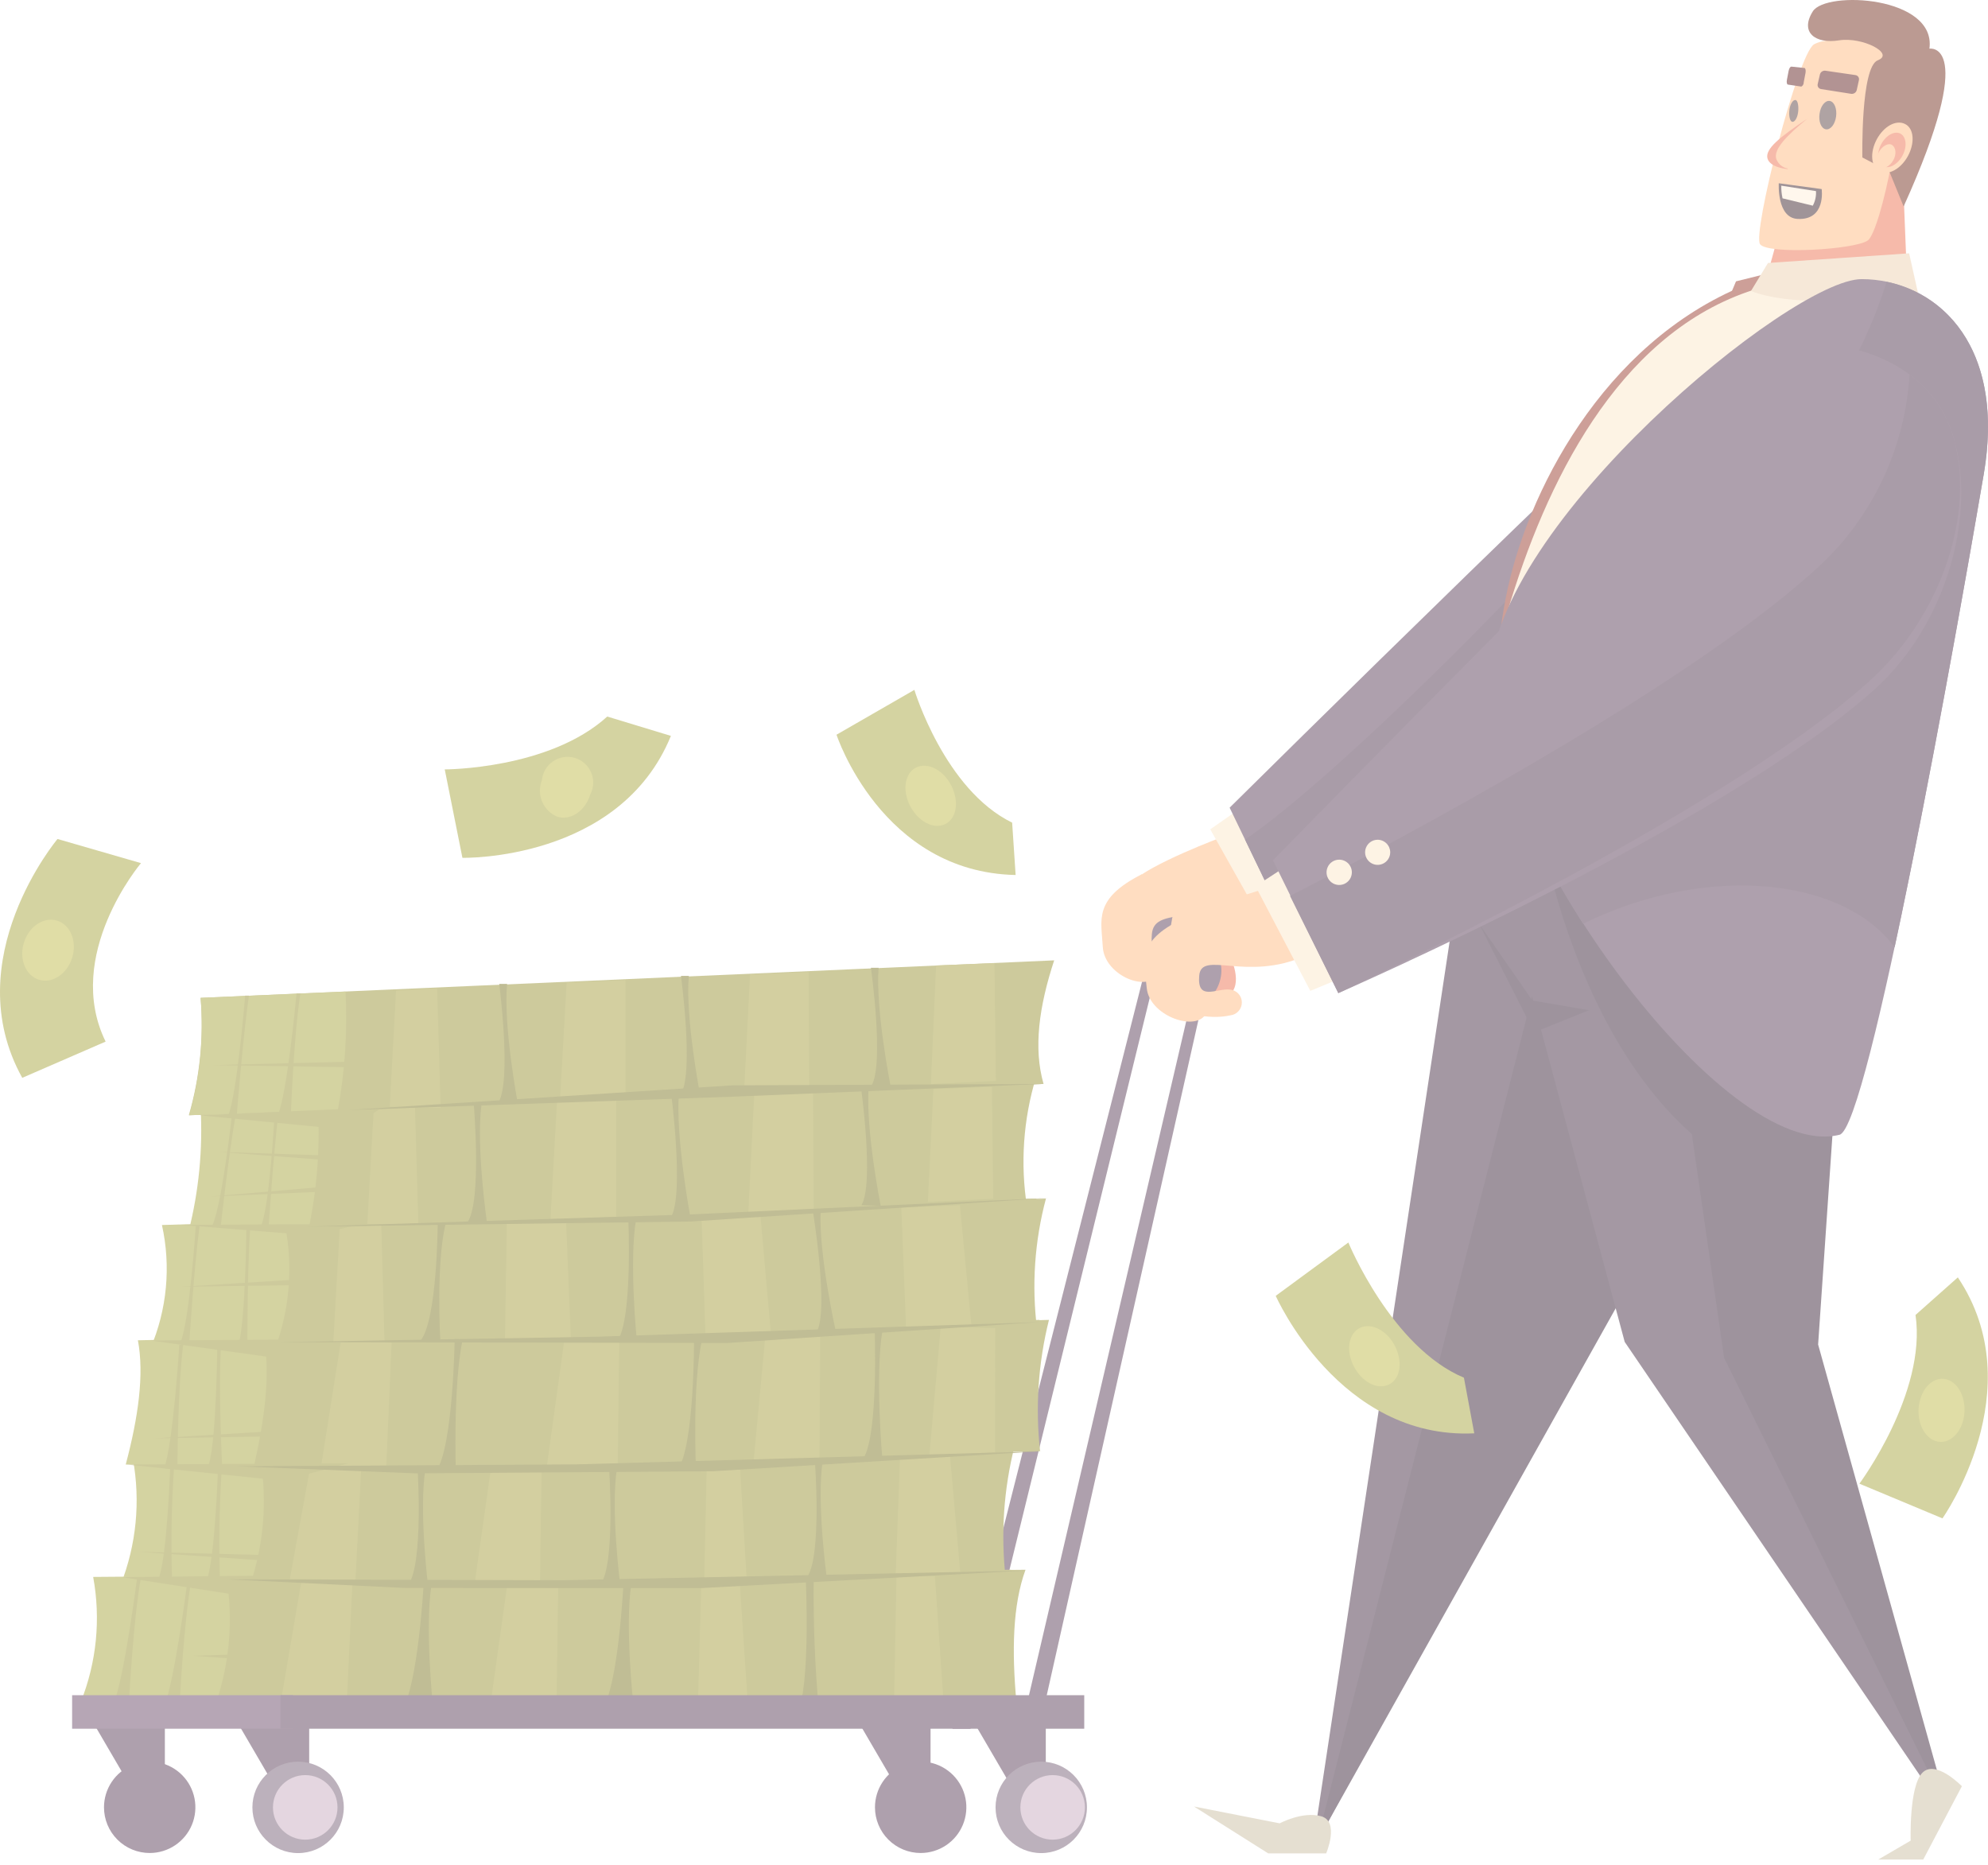 <?xml version="1.0" encoding="UTF-8"?> <svg xmlns="http://www.w3.org/2000/svg" width="177" height="166" viewBox="0 0 177 166" fill="none"> <g opacity="0.5"> <path d="M84.8 153.903H86.409L103.32 84.941H102.305L84.8 153.903Z" fill="#5E425B"></path> <path d="M102.298 83.136C102.44 82.532 102.764 81.986 103.225 81.57C103.686 81.156 104.263 80.891 104.878 80.813C106.005 80.736 106.685 81.673 106.41 82.869C106.264 83.471 105.94 84.015 105.479 84.43C105.018 84.844 104.443 85.11 103.829 85.192C103.574 85.212 103.317 85.167 103.084 85.061C102.851 84.955 102.648 84.792 102.495 84.587C102.342 84.381 102.244 84.14 102.21 83.886C102.175 83.633 102.205 83.374 102.298 83.136Z" fill="#5E425B"></path> <path d="M101.678 77.818L100.913 82.936C100.913 82.936 104.07 85.457 102.977 86.876C101.885 88.296 98.315 86.713 98.186 84.296C98.057 81.879 97.317 80.029 101.678 77.818Z" fill="#FFBB83"></path> <path d="M111.846 79.548C106.254 82.343 102.788 80.761 102.556 83.143C102.323 85.526 104.052 84.27 105.231 84.331C105.535 84.349 105.821 84.481 106.032 84.7C106.243 84.92 106.364 85.211 106.37 85.515C106.377 85.82 106.269 86.116 106.067 86.344C105.865 86.572 105.585 86.716 105.282 86.748C103.562 87.178 100.405 86.748 99.691 85.027C99.335 83.946 99.246 82.795 99.43 81.672C99.614 80.549 100.067 79.487 100.749 78.576C102.22 76.959 108.921 74.473 108.921 74.473L111.846 79.548Z" fill="#FFBB83"></path> <path d="M108.568 79.677C106.762 82.962 106.745 86.936 105.687 87.332C104.629 87.728 103.639 87.332 103.846 86.334C104.052 85.337 104.061 81.173 105.016 79.917C105.971 78.661 108.568 79.677 108.568 79.677Z" fill="#FFBB83"></path> <path d="M157.609 24.289L154.564 25.046L153.704 27.093L156.672 26.44L157.609 24.289Z" fill="#9B4031"></path> <path d="M7.719 152.363H14.678V160.036H12.2L7.719 152.363Z" fill="#5E425B"></path> <path d="M20.57 152.363H27.529V160.036H25.052L20.57 152.363Z" fill="#5E425B"></path> <path d="M75.891 152.363H82.85V160.036H80.372L75.891 152.363Z" fill="#5E425B"></path> <path d="M86.152 152.363H93.111V160.036H90.634L86.152 152.363Z" fill="#5E425B"></path> <path d="M26.541 164.966C24.294 164.966 22.472 163.144 22.472 160.897C22.472 158.65 24.294 156.828 26.541 156.828C28.788 156.828 30.609 158.65 30.609 160.897C30.609 163.144 28.788 164.966 26.541 164.966Z" fill="#7A6479"></path> <path d="M9.259 160.889C9.259 160.084 9.498 159.298 9.945 158.629C10.392 157.959 11.027 157.438 11.771 157.13C12.514 156.822 13.332 156.742 14.121 156.898C14.911 157.055 15.636 157.443 16.205 158.012C16.774 158.581 17.161 159.306 17.318 160.095C17.475 160.885 17.395 161.703 17.087 162.446C16.779 163.19 16.257 163.825 15.588 164.272C14.919 164.719 14.133 164.958 13.328 164.958C12.249 164.958 11.214 164.529 10.451 163.766C9.688 163.003 9.259 161.968 9.259 160.889Z" fill="#5E425B"></path> <path d="M92.707 164.966C90.46 164.966 88.638 163.144 88.638 160.897C88.638 158.65 90.46 156.828 92.707 156.828C94.954 156.828 96.775 158.65 96.775 160.897C96.775 163.144 94.954 164.966 92.707 164.966Z" fill="#7A6479"></path> <path d="M77.902 160.889C77.902 160.084 78.14 159.298 78.587 158.629C79.034 157.959 79.67 157.438 80.413 157.13C81.157 156.822 81.975 156.742 82.764 156.898C83.553 157.055 84.278 157.443 84.847 158.012C85.416 158.581 85.804 159.306 85.961 160.095C86.118 160.885 86.037 161.703 85.729 162.446C85.421 163.19 84.9 163.825 84.231 164.272C83.562 164.719 82.775 164.958 81.97 164.958C80.891 164.958 79.856 164.529 79.093 163.766C78.33 163.003 77.902 161.968 77.902 160.889Z" fill="#5E425B"></path> <path d="M90.917 153.903H92.525L107.785 85.965H106.77L90.917 153.903Z" fill="#5E425B"></path> <path d="M107.752 73.829L111.287 71.352L116.396 81.407L112.904 82.99L107.752 73.829Z" fill="#FCE7CA"></path> <path d="M163.938 56.865C150.175 68.907 114.907 83.135 114.907 83.135L109.479 71.901C109.479 71.901 150.682 31.102 156.067 27.317C158.708 25.45 167.577 26.792 170.536 32.994C173.607 39.446 171.215 50.482 163.938 56.865Z" fill="#5E425B"></path> <path d="M147.801 38.078C151.078 33.889 156.635 31.859 156.687 26.982C159.878 25.657 167.775 27.205 170.536 33.003C173.607 39.454 171.215 50.491 163.938 56.873C150.175 68.916 114.907 83.144 114.907 83.144L110.847 74.731C118.391 69.707 138.373 50.112 147.801 38.078Z" fill="#543A52"></path> <path d="M158.34 88.089L117.997 162.634L117.214 162.16L131.381 68.519L158.34 88.089Z" fill="#493247"></path> <path d="M147.173 77.783L159.439 88.639L117.995 162.633L117.643 162.418L136.395 88.716L147.173 77.783Z" fill="#3D283C"></path> <path d="M160.576 120.054L172.963 159.408L172.017 159.64L144.654 119.46L135.931 86.91L130.504 78.885L131.441 67.797L161.488 80.459L160.576 120.054Z" fill="#493247"></path> <path d="M172.584 159.502L153.505 120.88L146.779 74.266L164.473 81.715L161.875 119.693L172.963 159.408L172.584 159.502Z" fill="#3D283C"></path> <path d="M154.09 103.538C140.327 95.048 137.11 73.432 137.11 73.432L158.219 79.238L154.09 103.538Z" fill="#3D283C"></path> <path d="M136.593 91.9L141.471 89.93L136.439 89.07L131.682 82.223L136.593 91.9Z" fill="#3D283C"></path> <path d="M134.073 53.191C135.853 43.996 142.675 30.585 155.328 25.398L133.565 72.468C133.565 72.468 132.266 62.344 134.073 53.191Z" fill="#9B4031"></path> <path d="M164.033 88.083L130.356 74.973C130.356 74.973 133.246 31.155 157.822 25.331C168.015 22.914 174.974 26.648 174.931 39.602C174.888 57.847 164.033 88.083 164.033 88.083Z" fill="#FCE7CA"></path> <path d="M169.822 25.64L169.384 14.655L168.05 11.559L158.588 20.014L157.066 25.511C161.274 24.599 165.633 24.643 169.822 25.64Z" fill="#ED7656"></path> <path d="M170.838 26.396L169.978 22.551L157.41 23.411L155.896 25.905C159.303 27.239 165.109 26.791 170.838 26.396Z" fill="#EDD2B2"></path> <path d="M163.784 101.018C153.419 103.599 132.301 74.231 132.628 60.486C132.955 46.74 159.474 24.839 165.754 24.848C172.033 24.856 178.657 30.198 176.627 42.181C174.149 56.718 166.365 100.373 163.784 101.018Z" fill="#5E425B"></path> <path d="M154.966 46.989C161.512 39.324 166.037 31.393 167.964 25.088C173.461 26.215 178.415 31.608 176.626 42.18C175.138 50.911 171.732 70.171 168.686 84.33C164.669 78.859 154.708 77.156 144.687 80.665C143.414 81.118 142.167 81.644 140.954 82.239C137.074 76.218 134.072 69.723 133.014 64.468C139.345 62.033 147.534 55.728 154.966 46.989Z" fill="#543A52"></path> <path d="M168.877 5.286C169.97 8.787 167.458 20.58 166.297 21.406C165.136 22.232 157.411 22.679 156.706 21.742C156 20.804 160.069 4.77 161.514 3.944C162.959 3.118 168.284 3.394 168.877 5.286Z" fill="#FFBB83"></path> <path d="M167.225 165.542H171.233L174.674 159.013C174.674 159.013 172.317 156.579 171.138 157.834C169.96 159.09 170.115 163.856 170.115 163.856L167.225 165.542Z" fill="#CCBFA3"></path> <path d="M118.075 164.992H112.913L106.307 160.82L113.937 162.317C113.937 162.317 115.984 161.216 117.636 161.689C119.287 162.162 118.075 164.992 118.075 164.992Z" fill="#CCBFA3"></path> <path d="M54.066 63.789L59.734 65.51C55.167 76.692 41.171 76.365 41.171 76.365L39.597 68.494C39.597 68.494 48.879 68.503 54.066 63.789Z" fill="#AAA743"></path> <path d="M9.404 92.726L1.981 95.951C-3.877 85.406 5.121 74.688 5.121 74.688L12.553 76.838C12.553 76.838 5.628 85.018 9.404 92.726Z" fill="#AAA743"></path> <path d="M130.339 122.644L131.26 127.598C119.217 128.175 113.583 115.358 113.583 115.358L120.051 110.609C120.051 110.609 123.871 119.934 130.339 122.644Z" fill="#AAA743"></path> <path d="M170.546 117.061L174.314 113.715C181.032 123.736 172.946 135.168 172.946 135.168L165.549 132.08C165.549 132.08 171.562 123.994 170.546 117.061Z" fill="#AAA743"></path> <path d="M90.116 73.233L90.426 77.895C78.478 77.646 74.478 65.405 74.478 65.405L81.411 61.414C81.411 61.414 84.095 70.3 90.116 73.233Z" fill="#AAA743"></path> <path d="M12.278 119.315L92.543 117.5C91.427 121.29 91.096 125.268 91.571 129.19L11.194 130.377C12.304 126.188 12.854 122.377 12.278 119.315Z" fill="#AAA743"></path> <path d="M17.861 98.61L91.305 95.883C89.987 99.594 89.655 103.583 90.341 107.461L16.794 109.62C17.704 106.025 18.064 102.313 17.861 98.61Z" fill="#AAA743"></path> <path d="M17.861 88.83L93.859 85.492C92.517 89.561 91.993 93.303 92.913 96.494L16.812 99.281C17.795 95.89 18.15 92.348 17.861 88.83Z" fill="#9B963A"></path> <path d="M14.418 109.052L92.283 106.695C91.099 110.454 90.767 114.43 91.311 118.334L13.386 120.054C14.874 116.586 15.235 112.737 14.418 109.052Z" fill="#AAA743"></path> <path d="M11.839 129.92L88.973 128.75C87.847 132.55 87.513 136.54 87.992 140.474L10.755 141.042C12.14 137.507 12.515 133.656 11.839 129.92Z" fill="#AAA743"></path> <path d="M8.295 140.381L90.014 139.744C88.672 142.901 88.577 147.004 89.033 151.529H7.185C8.601 147.992 8.985 144.127 8.295 140.381Z" fill="#AAA743"></path> <path d="M23.529 119.349L93.394 117.5C92.439 121.319 92.171 125.277 92.603 129.19L22.635 130.412C23.581 126.214 24.046 122.412 23.529 119.349Z" fill="#9B963A"></path> <path d="M28.312 98.671L92.242 95.893C91.106 99.639 90.832 103.595 91.442 107.462L27.426 109.664C28.204 106.055 28.502 102.358 28.312 98.671Z" fill="#9B963A"></path> <path d="M25.387 109.104L93.127 106.695C92.113 110.487 91.844 114.44 92.336 118.334L24.492 120.054C25.788 116.555 26.097 112.767 25.387 109.104Z" fill="#9B963A"></path> <path d="M23.194 129.921L90.332 128.734C89.366 132.56 89.095 136.529 89.532 140.45L22.291 141.027C23.485 137.452 23.795 133.642 23.194 129.921Z" fill="#9B963A"></path> <path d="M20.158 140.398L91.305 139.744C90.152 142.91 90.083 147.004 90.496 151.529H19.255C20.461 147.948 20.771 144.126 20.158 140.398Z" fill="#9B963A"></path> <path d="M26.833 140.785L31.375 140.906L30.876 151.52L25.009 151.46L26.833 140.785Z" fill="#A8A042"></path> <path d="M27.623 130.619L32.156 130.748L31.649 140.623L25.808 140.563L27.623 130.619Z" fill="#A8A042"></path> <path d="M30.358 119.357L34.865 119.504L34.383 130.738L28.569 130.66L30.358 119.357Z" fill="#A8A042"></path> <path d="M45.162 141.104L49.695 141.224L49.549 151.581L43.7 151.52L45.162 141.104Z" fill="#A8A042"></path> <path d="M43.701 130.799L48.217 130.928L48.071 141.207L42.238 141.147L43.701 130.799Z" fill="#A8A042"></path> <path d="M50.247 119.299L55.133 119.436L54.995 130.533L48.699 130.456L50.247 119.299Z" fill="#A8A042"></path> <path d="M68.165 118.738L73.025 118.876L72.957 129.947L67.081 130.265L68.165 118.738Z" fill="#A8A042"></path> <path d="M83.761 118.094L88.603 118.231L88.595 129.276L82.746 129.595L83.761 118.094Z" fill="#A8A042"></path> <path d="M80.251 107.504L85.463 107.289L86.478 117.938L80.672 118.231L80.251 107.504Z" fill="#A8A042"></path> <path d="M62.471 108.511L67.71 108.287L68.656 118.962L62.824 119.263L62.471 108.511Z" fill="#A8A042"></path> <path d="M45.13 108.811L50.394 108.596L50.824 119.133L44.958 119.434L45.13 108.811Z" fill="#A8A042"></path> <path d="M49.602 97.913L54.857 97.707V108.313L49.008 108.606L49.602 97.913Z" fill="#A8A042"></path> <path d="M50.454 87.47L55.684 87.264V97.793L49.852 98.076L50.454 87.47Z" fill="#A8A042"></path> <path d="M67.159 97.328L72.389 97.113L72.449 107.694L66.626 107.986L67.159 97.328Z" fill="#A8A042"></path> <path d="M66.78 86.741L71.993 86.543L72.053 97.046L66.246 97.33L66.78 86.741Z" fill="#A8A042"></path> <path d="M83.106 96.95L88.319 96.752L88.422 106.713L82.616 106.988L83.106 96.95Z" fill="#A8A042"></path> <path d="M83.348 85.947L88.544 85.74L88.664 96.217L82.883 96.501L83.348 85.947Z" fill="#A8A042"></path> <path d="M30.256 109.252L33.946 109.062L34.238 119.591L29.679 119.488L30.256 109.252Z" fill="#A8A042"></path> <path d="M33.274 98.791L36.947 98.602L37.248 109.053L32.706 108.95L33.274 98.791Z" fill="#A8A042"></path> <path d="M35.263 88.176L38.919 87.986L39.228 98.627L34.704 98.515L35.263 88.176Z" fill="#A8A042"></path> <path d="M62.444 140.889L65.868 141.009L66.564 151.469L62.152 151.409L62.444 140.889Z" fill="#A8A042"></path> <path d="M62.927 130.531L65.886 130.652L66.506 141.034L62.695 140.965L62.927 130.531Z" fill="#A8A042"></path> <path d="M80.138 129.681L84.585 129.621L85.488 139.952L79.751 140.115L80.138 129.681Z" fill="#A8A042"></path> <path d="M79.821 140.199L83.236 140.328L84.002 151.451L79.606 151.382L79.821 140.199Z" fill="#A8A042"></path> <path d="M35.761 152.286C37.214 150.118 37.713 141.104 37.713 141.104H38.419C37.816 144.785 38.539 151.796 38.539 151.796L35.761 152.286Z" fill="#827B2B"></path> <path d="M14.616 130.704C15.425 128.459 15.966 119.711 15.966 119.711H16.311C15.82 123.53 15.794 130.825 15.794 130.825L14.616 130.704Z" fill="#9B963A"></path> <path d="M16.088 119.469C16.897 117.353 17.43 109.146 17.43 109.146H17.766C17.284 112.742 16.854 119.555 16.854 119.555L16.088 119.469Z" fill="#9B963A"></path> <path d="M18.928 109.044C19.789 107.048 20.649 99.264 20.649 99.264H20.984C20.365 102.704 19.66 109.096 19.66 109.096L18.928 109.044Z" fill="#9B963A"></path> <path d="M23.263 109.105C24.037 107.066 24.45 99.152 24.45 99.152H24.785C24.355 102.593 23.925 109.148 23.925 109.148L23.263 109.105Z" fill="#9B963A"></path> <path d="M21.191 119.9C21.879 117.715 21.939 109.225 21.939 109.225H22.283C22.008 112.932 22.025 119.968 22.025 119.968L21.191 119.9Z" fill="#9B963A"></path> <path d="M18.592 130.36C19.28 128.166 19.349 119.607 19.349 119.607H19.693C19.409 123.341 19.779 130.48 19.779 130.48L18.592 130.36Z" fill="#9B963A"></path> <path d="M14.135 140.501C14.883 138.488 15.15 130.66 15.15 130.66H15.494C15.27 133.973 15.213 137.294 15.322 140.613L14.135 140.501Z" fill="#9B963A"></path> <path d="M18.394 140.741C19.143 138.737 19.401 130.9 19.401 130.9H19.736C19.521 134.21 19.472 137.529 19.59 140.844L18.394 140.741Z" fill="#9B963A"></path> <path d="M10.119 151.634C11.048 149.466 12.209 140.451 12.209 140.451H12.545C11.874 144.141 11.504 151.186 11.504 151.186L10.119 151.634Z" fill="#9B963A"></path> <path d="M14.625 151.864C15.545 149.688 16.698 140.682 16.698 140.682H17.033C16.371 144.372 16.01 151.417 16.01 151.417L14.625 151.864Z" fill="#9B963A"></path> <path d="M53.627 152.166C55.064 150.007 55.503 141.035 55.503 141.035H56.208C55.623 144.708 56.389 151.71 56.389 151.71L53.627 152.166Z" fill="#827B2B"></path> <path d="M36.372 141.053C37.705 139.126 37.18 130.73 37.18 130.73H37.886C37.275 134.386 38.109 141.139 38.109 141.139L36.372 141.053Z" fill="#827B2B"></path> <path d="M38.856 130.936C40.344 128.743 40.482 119.203 40.482 119.203L41.188 119.246C40.327 123.375 40.585 131.031 40.585 131.031L38.856 130.936Z" fill="#827B2B"></path> <path d="M37.481 119.289C38.935 117.362 38.969 108.967 38.969 108.967H39.666C38.806 112.605 39.202 119.341 39.202 119.341L37.481 119.289Z" fill="#827B2B"></path> <path d="M41.637 108.795C42.91 106.834 42.179 98.283 42.179 98.283H42.876C42.368 101.991 43.357 108.846 43.357 108.846L41.637 108.795Z" fill="#827B2B"></path> <path d="M59.752 108.33C60.922 106.274 59.752 97.311 59.752 97.311H60.449C60.131 101.199 61.473 108.39 61.473 108.39L59.752 108.33Z" fill="#827B2B"></path> <path d="M76.698 107.291C77.851 105.321 76.647 96.719 76.647 96.719H77.344C77.042 100.443 78.41 107.342 78.41 107.342L76.698 107.291Z" fill="#827B2B"></path> <path d="M77.592 96.649C78.744 94.696 77.54 86.154 77.54 86.154H78.228C77.936 89.853 79.295 96.692 79.295 96.692L77.592 96.649Z" fill="#827B2B"></path> <path d="M60.629 97.388C61.79 95.436 60.629 86.877 60.629 86.877H61.326C61.007 90.584 62.332 97.449 62.332 97.449L60.629 97.388Z" fill="#827B2B"></path> <path d="M44.38 98.136C45.559 96.175 44.449 87.59 44.449 87.59H45.146C44.801 91.306 46.092 98.179 46.092 98.179L44.38 98.136Z" fill="#827B2B"></path> <path d="M54.987 119.349C56.337 117.328 55.941 108.502 55.941 108.502H56.638C55.984 112.33 56.707 119.401 56.707 119.401L54.987 119.349Z" fill="#827B2B"></path> <path d="M72.715 118.574C73.816 116.57 72.371 107.805 72.371 107.805H73.068C72.87 111.607 74.436 118.626 74.436 118.626L72.715 118.574Z" fill="#827B2B"></path> <path d="M60.372 130.781C61.834 128.596 61.791 119.271 61.791 119.271L62.488 119.314C61.628 123.435 61.964 130.712 61.964 130.712L60.372 130.781Z" fill="#827B2B"></path> <path d="M76.861 129.844C78.22 127.72 77.876 118.473 77.876 118.473H78.564C77.894 122.481 78.564 129.905 78.564 129.905L76.861 129.844Z" fill="#827B2B"></path> <path d="M53.49 141.018C54.806 139.091 54.23 130.695 54.23 130.695H54.935C54.35 134.343 55.219 141.078 55.219 141.078L53.49 141.018Z" fill="#827B2B"></path> <path d="M71.873 140.381C73.18 138.463 72.552 130.059 72.552 130.059H73.249C72.69 133.689 73.602 140.381 73.602 140.381H71.873Z" fill="#827B2B"></path> <path d="M70.968 152.56C72.189 150.229 71.742 140.561 71.742 140.561H72.448C72.402 144.474 72.557 148.387 72.912 152.285L70.968 152.56Z" fill="#827B2B"></path> <path d="M30.764 88.272C30.945 91.796 30.717 95.329 30.084 98.8L16.846 99.282C17.818 95.889 18.162 92.347 17.861 88.831L30.764 88.272Z" fill="#AAA743"></path> <path d="M11.298 130.376L31.057 130.256L25.147 131.821L11.298 130.376Z" fill="#9B963A"></path> <path d="M10.841 140.399L25.232 140.244L22.445 142.197L10.841 140.399Z" fill="#9B963A"></path> <path d="M13.38 119.333L29.518 119.221L26.395 121.139L13.38 119.333Z" fill="#9B963A"></path> <path d="M16.176 109.044L32.244 108.949L27.814 109.981L16.176 109.044Z" fill="#9B963A"></path> <path d="M17.809 99.289L34.084 98.566L30.944 100.571L17.809 99.289Z" fill="#9B963A"></path> <path d="M31.977 102.963L19.426 102.541L31.555 103.461L31.977 102.963Z" fill="#9B963A"></path> <path d="M32.078 94.49L18.926 94.817L31.639 95.015L32.078 94.49Z" fill="#9B963A"></path> <path d="M31.279 105.439L18.763 106.515L30.918 105.99L31.279 105.439Z" fill="#9B963A"></path> <path d="M26.369 127.281L13.716 128.047L25.991 127.832L26.369 127.281Z" fill="#9B963A"></path> <path d="M27.271 113.854L16.184 114.55L26.902 114.395L27.271 113.854Z" fill="#9B963A"></path> <path d="M25.025 138.471L12.294 138.145L24.595 138.996L25.025 138.471Z" fill="#9B963A"></path> <path d="M22.592 147.229L17.207 147.401L22.394 147.77L22.592 147.229Z" fill="#9B963A"></path> <path d="M31.064 98.815L65.291 97.628L92.912 96.492L65.162 96.621L31.064 98.815Z" fill="#827B2B"></path> <path d="M61.3 108.115L93.359 106.645L61.463 108.743L27.262 109.199L61.3 108.115Z" fill="#827B2B"></path> <path d="M53.198 118.996L92.535 117.697L64.768 119.555L24.812 119.478L53.198 118.996Z" fill="#827B2B"></path> <path d="M51.314 130.361L92.758 129.191L63.503 130.972L37 131.161L21.112 130.533L51.314 130.361Z" fill="#827B2B"></path> <path d="M50.248 140.675L91.383 139.814L62.351 141.38L36.038 141.363L20.27 140.597L50.248 140.675Z" fill="#827B2B"></path> <path d="M26.746 88.442C26.144 92.261 25.886 99.478 25.886 99.478L24.725 99.324C25.585 97.199 26.325 89.216 26.402 88.434L26.746 88.442Z" fill="#9B963A"></path> <path d="M22.162 88.633C21.62 92.409 21.078 99.299 21.078 99.299L20.304 99.385C21.104 97.278 21.766 89.398 21.827 88.633H22.162Z" fill="#9B963A"></path> <path d="M6.421 150.91H26.076V153.895H6.421V150.91Z" fill="#6D4D6B"></path> <path d="M27.176 163.77C25.589 163.77 24.303 162.483 24.303 160.896C24.303 159.31 25.589 158.023 27.176 158.023C28.762 158.023 30.049 159.31 30.049 160.896C30.049 162.483 28.762 163.77 27.176 163.77Z" fill="#C9ADC1"></path> <path d="M93.721 163.77C92.134 163.77 90.848 162.483 90.848 160.896C90.848 159.31 92.134 158.023 93.721 158.023C95.307 158.023 96.594 159.31 96.594 160.896C96.594 162.483 95.307 163.77 93.721 163.77Z" fill="#C9ADC1"></path> <path d="M24.976 150.91H96.535V153.895H24.976V150.91Z" fill="#5E425B"></path> <path d="M3.482 87.221C2.291 86.861 1.683 85.391 2.122 83.936C2.562 82.481 3.883 81.593 5.073 81.952C6.264 82.312 6.872 83.783 6.433 85.238C5.993 86.693 4.672 87.581 3.482 87.221Z" fill="#C1BB4D"></path> <path d="M48.251 69.441C48.284 69.104 48.391 68.779 48.564 68.489C48.737 68.199 48.973 67.951 49.253 67.763C49.534 67.575 49.853 67.451 50.187 67.401C50.521 67.35 50.862 67.374 51.186 67.472C51.509 67.569 51.807 67.736 52.059 67.962C52.31 68.188 52.508 68.467 52.639 68.779C52.769 69.09 52.829 69.427 52.814 69.764C52.799 70.102 52.71 70.432 52.552 70.731C52.113 72.176 50.832 73.071 49.619 72.709C49.007 72.454 48.52 71.968 48.264 71.356C48.008 70.744 48.003 70.056 48.251 69.441Z" fill="#C1BB4D"></path> <path d="M80.723 70.938C80.344 69.467 80.998 68.228 82.185 68.168C83.372 68.108 84.628 69.243 85.007 70.749C85.385 72.254 84.723 73.45 83.544 73.519C82.366 73.588 81.093 72.4 80.723 70.938Z" fill="#C1BB4D"></path> <path d="M120.224 120.829C119.846 119.358 120.508 118.119 121.686 118.059C122.865 117.999 124.129 119.134 124.508 120.64C124.886 122.145 124.233 123.341 123.046 123.409C121.858 123.478 120.611 122.3 120.224 120.829Z" fill="#C1BB4D"></path> <path d="M170.975 124.545C171.405 123.091 172.609 122.368 173.65 122.927C174.691 123.487 175.19 125.112 174.76 126.557C174.329 128.003 173.125 128.734 172.076 128.175C171.026 127.615 170.527 125.99 170.975 124.545Z" fill="#C1BB4D"></path> <path d="M169.488 18.38L168.224 15.283L165.815 14.018C165.815 14.018 165.652 5.958 167.191 5.365C168.731 4.771 165.815 3.257 163.725 3.593C161.634 3.928 160.224 2.887 161.402 1.012C162.581 -0.863 172.413 -0.338 171.785 4.333C171.785 4.333 176.198 3.55 169.488 18.38Z" fill="#773525"></path> <path d="M167.097 12.402C167.725 11.241 168.817 10.63 169.626 11.043C170.434 11.456 170.486 12.764 169.866 13.899C169.247 15.034 168.103 15.671 167.337 15.258C166.572 14.845 166.469 13.572 167.097 12.402Z" fill="#FFBB83"></path> <path d="M167.492 12.831C167.922 12.031 168.697 11.618 169.213 11.902C169.729 12.186 169.815 13.063 169.385 13.855C168.955 14.646 168.172 15.076 167.664 14.792C167.157 14.508 167.062 13.631 167.492 12.831Z" fill="#ED7656"></path> <path d="M167.277 13.546C167.579 12.995 168.138 12.686 168.465 12.909C168.791 13.133 168.877 13.701 168.576 14.251C168.275 14.802 167.716 15.111 167.398 14.888C167.08 14.664 166.985 14.096 167.277 13.546Z" fill="#FFBB83"></path> <path d="M109.11 84.468C110.288 86.188 110.408 88.399 109.11 88.64C107.811 88.881 106.4 85.492 106.796 84.623C107.191 83.754 108.18 83.057 109.11 84.468Z" fill="#ED7656"></path> <path d="M105.945 86.912C106.134 85.725 106.909 84.762 107.665 84.762C108.422 84.762 108.896 85.725 108.706 86.912C108.517 88.099 107.752 89.071 106.986 89.071C106.22 89.071 105.756 88.065 105.945 86.912Z" fill="#5E425B"></path> <path d="M162.004 10.114C162.098 9.426 162.503 8.927 162.907 8.987C163.311 9.048 163.569 9.667 163.475 10.372C163.38 11.078 162.967 11.585 162.554 11.508C162.141 11.43 161.9 10.811 162.004 10.114Z" fill="#604748"></path> <path d="M162.528 6.295L165.186 6.682C165.24 6.688 165.291 6.705 165.337 6.732C165.383 6.76 165.423 6.797 165.453 6.841C165.483 6.885 165.503 6.935 165.512 6.988C165.521 7.041 165.519 7.095 165.505 7.147L165.315 8.007C165.291 8.118 165.224 8.216 165.13 8.28C165.036 8.344 164.92 8.369 164.808 8.351L162.141 7.93C162.09 7.923 162.041 7.905 161.997 7.878C161.953 7.85 161.915 7.814 161.887 7.77C161.858 7.727 161.839 7.678 161.831 7.627C161.823 7.576 161.826 7.524 161.84 7.474L162.038 6.613C162.068 6.51 162.134 6.422 162.224 6.363C162.314 6.305 162.422 6.281 162.528 6.295Z" fill="#662828"></path> <path d="M159.32 9.761C159.397 9.236 159.63 8.9 159.845 8.9C160.06 8.9 160.163 9.451 160.094 9.984C160.025 10.518 159.784 10.887 159.569 10.844C159.354 10.801 159.251 10.285 159.32 9.761Z" fill="#604748"></path> <path d="M159.509 5.931L160.653 6.052C160.747 6.052 160.79 6.258 160.756 6.473L160.592 7.333C160.592 7.548 160.438 7.72 160.343 7.703L159.19 7.531C159.096 7.531 159.053 7.325 159.096 7.11L159.25 6.301C159.302 6.052 159.414 5.914 159.509 5.931Z" fill="#662828"></path> <path d="M160.893 10.578C159 12.144 157.959 13.253 158.131 14.088C158.204 14.322 158.34 14.531 158.523 14.693C158.707 14.855 158.931 14.964 159.172 15.008V15.051C159.172 15.051 157.598 14.948 157.366 14.105C157.134 13.262 158.475 12.195 160.893 10.578Z" fill="#ED7656"></path> <path d="M158.372 16.314L162.191 16.831C162.191 16.831 162.596 19.618 160.049 19.489C158.183 19.394 158.372 16.314 158.372 16.314Z" fill="#422931"></path> <path d="M158.708 17.656C158.625 17.287 158.587 16.908 158.596 16.529L161.685 17.011C161.713 17.462 161.615 17.912 161.401 18.31L158.708 17.656Z" fill="#FFEFDC"></path> <path d="M105.729 81.613L105.033 86.585C105.033 86.585 108.344 89.037 107.261 90.413C106.177 91.789 102.314 90.336 102.099 87.953C101.884 85.57 101.076 83.643 105.729 81.613Z" fill="#FFBB83"></path> <path d="M116.232 85.081C110.977 87.438 106.968 84.547 106.77 86.853C106.572 89.158 108.301 87.971 109.48 88.091C109.769 88.108 110.041 88.232 110.242 88.44C110.444 88.647 110.56 88.923 110.567 89.212C110.575 89.501 110.474 89.783 110.283 90.001C110.093 90.219 109.828 90.357 109.54 90.388C107.768 90.801 104.525 90.328 103.76 88.616C102.994 86.904 103.347 83.782 104.878 82.311C106.409 80.84 113.024 79.008 113.024 79.008L116.232 85.081Z" fill="#FFBB83"></path> <path d="M111.786 78.895L115.407 76.529L120.207 86.74L116.663 88.211L111.786 78.895Z" fill="#FCE7CA"></path> <path d="M166.854 61.407C153.426 73.449 119.156 88.408 119.156 88.408L113.341 76.589C113.341 76.589 153.598 35.386 158.931 31.506C161.512 29.614 170.381 30.999 173.314 37.313C176.359 43.902 174.002 54.998 166.854 61.407Z" fill="#5E425B"></path> <path d="M162.562 49.836C166.987 45.438 169.638 39.566 170.011 33.338C171.427 34.366 172.563 35.732 173.314 37.312C176.359 43.901 173.512 54.309 166.355 60.718C152.928 72.761 119.156 88.408 119.156 88.408L114.855 79.754C123.664 75.264 151.293 60.666 162.562 49.836Z" fill="#543A52"></path> <path d="M120.361 77.648C120.363 77.871 120.298 78.09 120.176 78.276C120.053 78.462 119.877 78.608 119.672 78.695C119.466 78.781 119.239 78.805 119.02 78.762C118.801 78.72 118.599 78.613 118.441 78.456C118.282 78.299 118.174 78.098 118.13 77.879C118.086 77.66 118.108 77.433 118.193 77.227C118.278 77.02 118.422 76.844 118.608 76.72C118.793 76.596 119.011 76.529 119.234 76.529C119.532 76.529 119.817 76.647 120.028 76.856C120.239 77.066 120.359 77.35 120.361 77.648Z" fill="#FCE7CA"></path> <path d="M123.777 75.874C123.777 76.095 123.712 76.311 123.589 76.495C123.466 76.679 123.291 76.823 123.087 76.907C122.883 76.992 122.658 77.014 122.441 76.971C122.224 76.928 122.025 76.821 121.868 76.665C121.712 76.508 121.605 76.309 121.562 76.092C121.519 75.875 121.541 75.65 121.626 75.446C121.711 75.242 121.854 75.067 122.038 74.944C122.222 74.821 122.438 74.756 122.659 74.756C122.955 74.758 123.238 74.877 123.447 75.086C123.657 75.295 123.775 75.578 123.777 75.874Z" fill="#FCE7CA"></path> </g> </svg> 